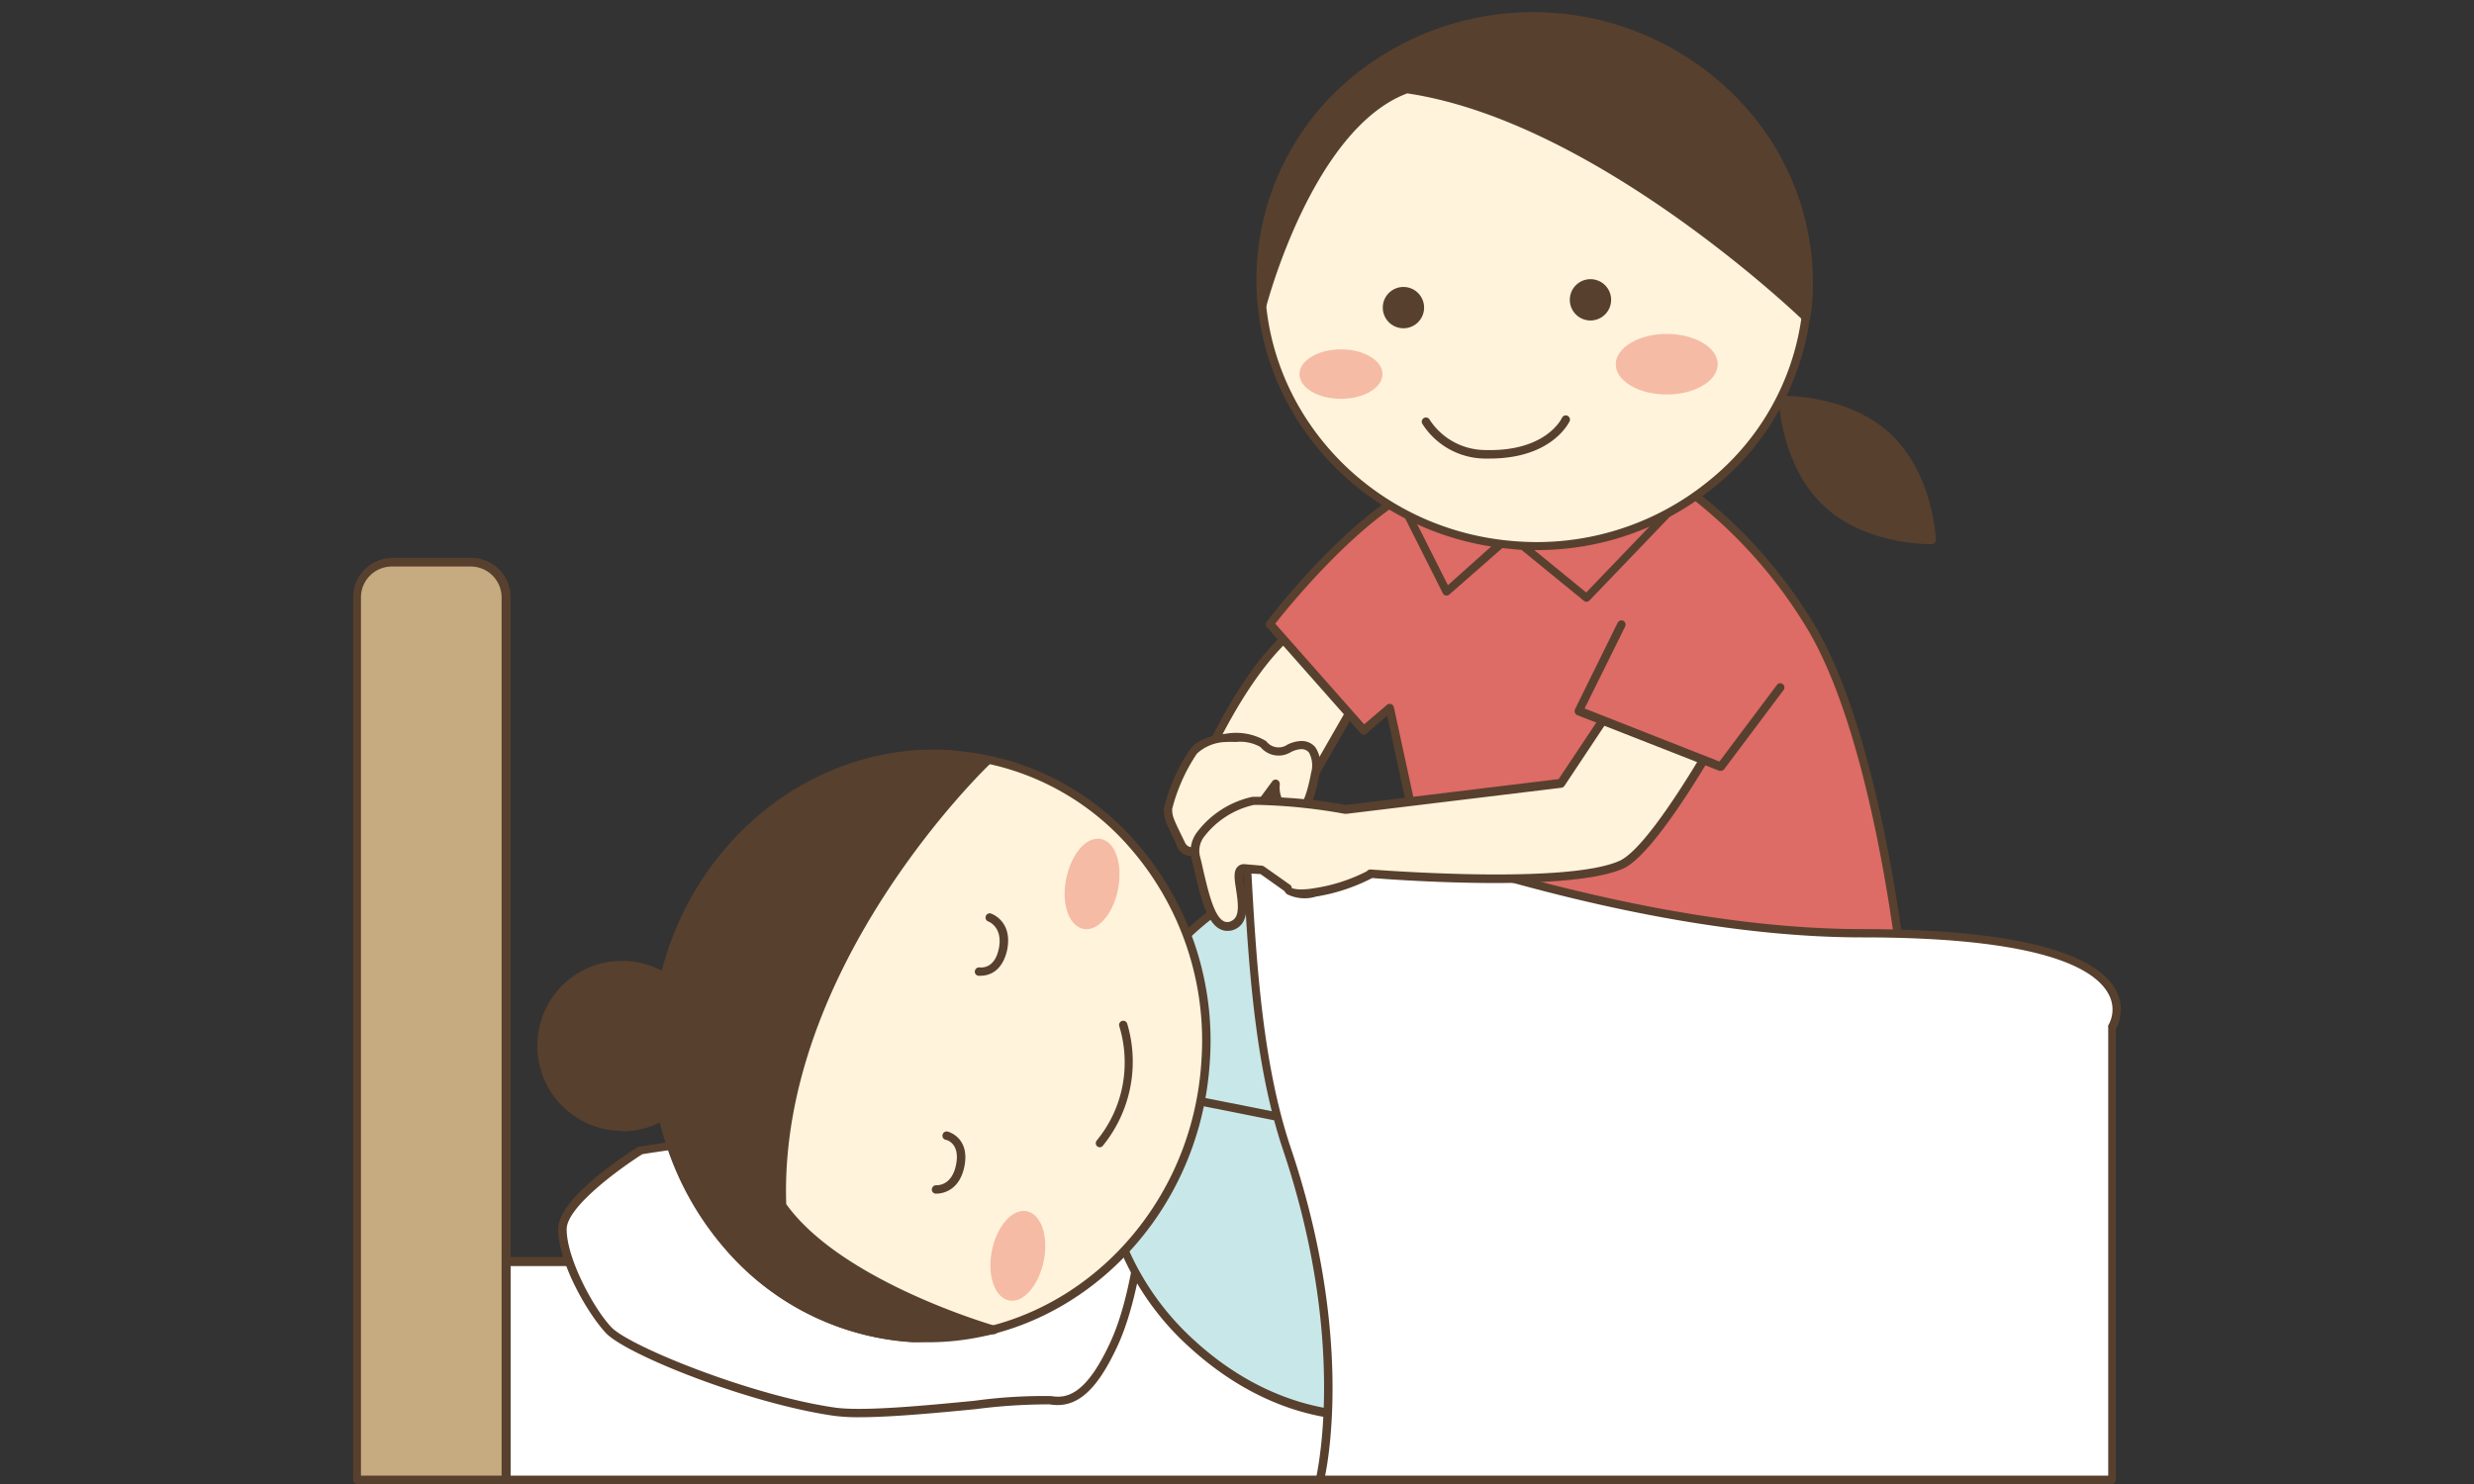 <svg xmlns="http://www.w3.org/2000/svg" viewBox="0 0 200 120"><rect x="0" y="0" width="200" height="120" fill="#333333" stroke="none"/><defs><style>.cls-1{fill:#fff;}.cls-2{fill:#58402e;}.cls-3{fill:#c6aa80;}.cls-4{fill:#c8e7e9;}.cls-5{fill:#fff3db;}.cls-6{fill:#dd6b66;}.cls-7{fill:#f6bba5;}.cls-8{fill:none;}</style></defs><g id="レイヤー_2" data-name="レイヤー 2"><g id="レイヤー_2-2" data-name="レイヤー 2"><rect class="cls-1" x="37.95" y="102.04" width="80.24" height="17.61"/><path class="cls-2" d="M118.19,120H38a.34.34,0,0,1-.34-.34V102a.35.35,0,0,1,.34-.35h80.24a.35.35,0,0,1,.34.35v17.6A.34.34,0,0,1,118.19,120Zm-79.9-.68h79.56V102.38H38.29Z"/><path class="cls-3" d="M28.84,119.64H40.89V48.3a2.84,2.84,0,0,0-2.84-2.85H31.68a2.84,2.84,0,0,0-2.84,2.85Z"/><path class="cls-2" d="M40.89,120h-12a.34.34,0,0,1-.34-.34V48.3a3.19,3.19,0,0,1,3.18-3.19h6.37a3.18,3.18,0,0,1,3.18,3.19v71.34A.34.34,0,0,1,40.89,120Zm-11.71-.68H40.55v-71a2.5,2.5,0,0,0-2.5-2.51H31.68a2.5,2.5,0,0,0-2.5,2.51Z"/><path class="cls-1" d="M51.81,93s-6.34,4-6.34,6.4,2.19,6.54,3.71,8.16,11.36,5.61,18.27,6.59c3.93.57,15.69-1.23,17.48-.92s3.38-.69,5.18-4.64,2.28-10,2.28-10S87.61,87.37,51.81,93Z"/><path class="cls-2" d="M69.45,114.6a15,15,0,0,1-2-.11c-7-1-16.89-5-18.47-6.7S45.12,102,45.12,99.4s5.84-6.27,6.51-6.69a.28.28,0,0,1,.13,0C87.41,87.05,92.5,98,92.7,98.42a.51.51,0,0,1,0,.17c0,.25-.52,6.19-2.31,10.14-1.72,3.76-3.37,5.2-5.54,4.83a46.13,46.13,0,0,0-6,.39C75.74,114.25,72.06,114.6,69.45,114.6ZM51.93,93.33c-1.76,1.11-6.12,4.25-6.12,6.07,0,2.35,2.15,6.37,3.61,7.92s11.36,5.54,18.08,6.5c2.25.32,7.25-.16,11.27-.55a41.08,41.08,0,0,1,6.22-.38c1.28.22,2.85-.14,4.81-4.44,1.63-3.58,2.17-9,2.24-9.82C91.55,97.71,85.42,88.07,51.93,93.33Z"/><path class="cls-4" d="M103.93,70.67a22,22,0,0,0-9.13,6.18s-2.55,3.54-4,11-.45,11.68-.45,11.68a21.94,21.94,0,0,0,6.08,9.21c7.78,7.09,15.32,5.68,15.32,5.68L117,112.6l8.87,1.76,7.44-37.64L124.47,75l-4.22-3.68S113.81,67.09,103.93,70.67Z"/><path class="cls-2" d="M110,114.85c-2.75,0-8.2-.77-13.82-5.89A22.14,22.14,0,0,1,90,99.59c0-.19-1-4.42.45-11.84s4-11,4.07-11.1a22,22,0,0,1,9.29-6.3h0c9.94-3.6,16.35.46,16.62.63l4.2,3.66,8.78,1.74a.34.34,0,0,1,.22.15.31.31,0,0,1,.05.25l-7.44,37.65a.32.32,0,0,1-.14.22.38.38,0,0,1-.26,0L117.06,113l-5.22,1.76A10.29,10.29,0,0,1,110,114.85ZM104,71h0a21.85,21.85,0,0,0-9,6.07s-2.51,3.57-3.94,10.83-.47,11.49-.46,11.53a21.78,21.78,0,0,0,6,9c7.56,6.89,15,5.61,15,5.6l5.26-1.78a.32.32,0,0,1,.17,0l8.54,1.7L133,77l-8.54-1.69a.35.35,0,0,1-.16-.08L120,71.53S113.64,67.51,104,71Z"/><path class="cls-2" d="M129.26,95.81h-.06l-35.14-7a.33.33,0,0,1-.26-.4.34.34,0,0,1,.4-.27l35.13,7a.35.35,0,0,1,.27.4A.36.36,0,0,1,129.26,95.81Z"/><path class="cls-5" d="M104.49,51.05,110,56.14l-4,7-9.37.26S99.93,54.84,104.49,51.05Z"/><path class="cls-2" d="M96.55,63.79a.32.32,0,0,1-.27-.14.35.35,0,0,1,0-.33c.14-.35,3.46-8.73,8-12.53a.35.35,0,0,1,.45,0l5.47,5.09a.35.35,0,0,1,.06.42l-4,7a.34.34,0,0,1-.29.17l-9.37.26Zm7.93-12.28c-3.71,3.25-6.64,9.76-7.41,11.58l8.65-.24,3.81-6.64Z"/><path class="cls-6" d="M136.7,39.82a38.3,38.3,0,0,1,9.92,11.24c5.68,10,7.46,29.86,7.46,29.86h-36.6l-5.14-23.68-2.09,1.81-7.61-8.6S111.88,38.29,118,38.59,136.7,39.82,136.7,39.82Z"/><path class="cls-2" d="M154.08,81.26h-36.6a.35.35,0,0,1-.34-.27l-5-23.12-1.66,1.44a.33.33,0,0,1-.47,0l-7.61-8.61a.35.35,0,0,1,0-.43c.38-.49,9.19-12,15.38-12H118c6,.3,18.61,1.22,18.73,1.23a.3.3,0,0,1,.18.06,39.19,39.19,0,0,1,10,11.35c5.65,9.92,7.48,29.8,7.49,30a.34.34,0,0,1-.08.26A.36.36,0,0,1,154.08,81.26Zm-36.33-.68H153.7c-.28-2.77-2.22-20.31-7.37-29.35a38.68,38.68,0,0,0-9.75-11.08c-1.19-.09-12.89-.93-18.62-1.22-5.36-.27-13.59,9.87-14.87,11.5l7.19,8.14L112.12,57a.33.33,0,0,1,.33-.07.36.36,0,0,1,.23.25Z"/><polygon class="cls-6" points="135.05 41.23 128.25 48.32 122.1 43.29 116.94 47.81 113.07 40.12 123.34 37.86 135.05 41.23"/><path class="cls-2" d="M128.26,48.66a.3.3,0,0,1-.22-.08l-5.93-4.84-4.94,4.33a.34.34,0,0,1-.29.08.32.32,0,0,1-.24-.18l-3.87-7.69a.35.35,0,0,1,.23-.49l10.27-2.27a.29.29,0,0,1,.16,0l11.72,3.38a.33.33,0,0,1,.23.24.34.34,0,0,1-.08.32l-6.8,7.09A.34.34,0,0,1,128.26,48.66ZM122.1,43a.37.37,0,0,1,.22.08l5.91,4.83,6.19-6.45-11.09-3.2-9.76,2.15,3.48,6.91L121.88,43A.31.31,0,0,1,122.1,43Z"/><path class="cls-2" d="M147.67,40.65c3.31,3.13,8.49,3,8.49,3s-.22-5.19-3.54-8.3-8.48-3-8.48-3S144.35,37.53,147.67,40.65Z"/><path class="cls-2" d="M156.05,44c-.8,0-5.47-.13-8.62-3.1h0c-3.38-3.18-3.62-8.31-3.63-8.53a.34.34,0,0,1,.09-.25.36.36,0,0,1,.24-.11c.21,0,5.35-.08,8.73,3.1s3.63,8.32,3.64,8.54a.31.31,0,0,1-.1.24.3.3,0,0,1-.24.11ZM144.51,32.7c.12,1.21.71,5.19,3.39,7.71h0c2.68,2.52,6.67,2.86,7.89,2.9-.12-1.21-.72-5.19-3.4-7.7S145.72,32.75,144.51,32.7Z"/><path class="cls-5" d="M102,20.94c-.94,11.79,8.16,22.14,20.34,23.12s22.83-7.76,23.78-19.54S137.94,2.39,125.76,1.4,102.93,9.16,102,20.94Z"/><path class="cls-2" d="M124.21,44.48c-.64,0-1.27,0-1.91-.08-12.35-1-21.62-11.53-20.66-23.48h0a21.27,21.27,0,0,1,7.8-14.8,23,23,0,0,1,31.67,2.57,21.24,21.24,0,0,1-2.47,30.65A22.61,22.61,0,0,1,124.21,44.48Zm-.33-42.81a21.92,21.92,0,0,0-14,5A20.52,20.52,0,0,0,102.32,21h0c-.93,11.58,8.06,21.78,20,22.75a22,22,0,0,0,15.86-4.9A20.57,20.57,0,0,0,140.6,9.14a22,22,0,0,0-14.87-7.4C125.11,1.69,124.5,1.67,123.88,1.67ZM102,20.94h0Z"/><path class="cls-2" d="M126.91,24.11a1.67,1.67,0,1,0,1.8-1.53A1.67,1.67,0,0,0,126.91,24.11Z"/><path class="cls-2" d="M111.79,24.75a1.67,1.67,0,1,0,1.8-1.54A1.67,1.67,0,0,0,111.79,24.75Z"/><path class="cls-2" d="M120.41,37.08H120A6.06,6.06,0,0,1,115,34.3a.34.34,0,1,1,.58-.35A5.4,5.4,0,0,0,120,36.39c4.94.16,6.21-2.49,6.27-2.6a.34.34,0,0,1,.45-.17.35.35,0,0,1,.17.45C126.81,34.19,125.46,37.08,120.41,37.08Z"/><path class="cls-7" d="M130.62,29.46c0,1.35,1.85,2.44,4.12,2.44s4.12-1.1,4.12-2.45S137,27,134.74,27,130.62,28.11,130.62,29.46Z"/><path class="cls-7" d="M105.05,30.25c0,1.11,1.5,2,3.36,2s3.35-.9,3.35-2-1.5-2-3.36-2S105.05,29.16,105.05,30.25Z"/><path class="cls-2" d="M113.68,7.15C105.74,10,102,24.52,102,24.52a20.33,20.33,0,0,1,0-3.58c1-11.78,11.6-20.52,23.78-19.54s21.29,11.34,20.34,23.12c0,.37-.1.72-.14,1.08C146,25.6,129.31,9.41,113.68,7.15Z"/><path class="cls-2" d="M146,26a.35.35,0,0,1-.24-.1c-.17-.16-16.69-16.08-32-18.35-7.62,2.87-11.32,17-11.36,17.1a.33.33,0,0,1-.66-.05,20.9,20.9,0,0,1,7.75-18.43,23,23,0,0,1,31.67,2.57,21.28,21.28,0,0,1,5.33,15.86c0,.25-.06.5-.09.74l-.06.36a.34.34,0,0,1-.22.28ZM113.68,6.81h0c14.08,2,29.13,15.45,32,18.1,0-.14,0-.28,0-.41A20.59,20.59,0,0,0,140.6,9.14a22.32,22.32,0,0,0-30.72-2.49A20.52,20.52,0,0,0,102.32,21a15.24,15.24,0,0,0,0,1.53c1.32-4.08,5-13.36,11.29-15.67Z"/><path class="cls-1" d="M100.44,63.39s27,12.06,50.17,12.06c25,0,20.16,7.66,20.16,7.66v36.53H106.71s2.73-10.71-2.66-26.76C101,83.85,101.12,72.47,100.44,63.39Z"/><path class="cls-2" d="M170.77,120H106.71a.34.34,0,0,1-.27-.13.31.31,0,0,1-.06-.29c0-.11,2.64-10.82-2.65-26.57-2.39-7.11-2.85-15.76-3.26-23.39-.12-2.17-.23-4.21-.37-6.18a.34.34,0,0,1,.14-.31.33.33,0,0,1,.33,0c.27.12,27.17,12,50,12,11.64,0,18.71,1.7,20.47,4.92a3.29,3.29,0,0,1,0,3.17v36.44A.34.34,0,0,1,170.77,120Zm-63.64-.68h63.3V83.11a.41.41,0,0,1,0-.19,2.57,2.57,0,0,0,0-2.58c-1.14-2.07-5.51-4.54-19.86-4.54-21.25,0-45.93-10.21-49.79-11.87.12,1.8.22,3.67.33,5.64.41,7.58.87,16.18,3.22,23.2C109.14,107,107.56,117.14,107.13,119.3Z"/><path class="cls-5" d="M102.1,60.18c-1-.91-4.73-.68-5.62.58a14.37,14.37,0,0,0-2.09,4.66c0,.72.13,1,1.07,2.88s5.2-1.62,5.2-1.62l2.43-3.29a2.57,2.57,0,0,0,1,2.35c1.4.83,2-1.89,2.22-3.17s-.07-2.31-1.15-2.31S103.5,61.46,102.1,60.18Z"/><path class="cls-2" d="M96.44,69.21a2,2,0,0,1-.36,0,1.28,1.28,0,0,1-.92-.74L95,68.06c-.78-1.6-.92-1.89-.92-2.64a14.24,14.24,0,0,1,2.16-4.86c.64-.9,2.22-1.16,2.87-1.23a4.74,4.74,0,0,1,3.25.6h0a1.25,1.25,0,0,0,1.72.28,2.73,2.73,0,0,1,1.09-.29,1.43,1.43,0,0,1,1.16.5,2.72,2.72,0,0,1,.33,2.21c-.27,1.41-.68,3.08-1.61,3.51A1.16,1.16,0,0,1,103.9,66a2.39,2.39,0,0,1-1.1-1.68l-1.86,2.53C100.59,67.18,98.1,69.21,96.44,69.21ZM99.89,60a6.23,6.23,0,0,0-.74,0,3.57,3.57,0,0,0-2.39.94,14.38,14.38,0,0,0-2,4.47c0,.57.07.74.85,2.34l.19.39a.63.63,0,0,0,.45.36c1.12.24,3.43-1.43,4.23-2.1l2.37-3.22a.33.33,0,0,1,.39-.12.36.36,0,0,1,.22.36,2.23,2.23,0,0,0,.82,2c.25.15.4.12.49.07.33-.15.81-.79,1.22-3a2.16,2.16,0,0,0-.18-1.65.79.79,0,0,0-.64-.26,2,2,0,0,0-.82.24,1.9,1.9,0,0,1-2.45-.41h0A3.3,3.3,0,0,0,99.89,60Z"/><path class="cls-5" d="M110.79,70.62c-.36.5-3.23,1.31-4.47,1.51-2.2.36-2.22-.33-2.22-.33L102,70.31l-1.38-.07c-1.39-.08.88,3.81-1,4.59s-2.39-3.39-3-5.52,3.07-4.36,4.65-4.54a41.19,41.19,0,0,1,7.5.67l17.39-2.11,6.09-9.17,7.54,3.6s-5.91,10.88-8.78,12.14C126.47,71.91,110.79,70.62,110.79,70.62Z"/><path class="cls-2" d="M99.19,75.27a1.22,1.22,0,0,1-.58-.15c-1.08-.55-1.56-2.64-2-4.48-.1-.45-.2-.87-.3-1.24a2.56,2.56,0,0,1,.47-2.12,7.64,7.64,0,0,1,4.48-2.85,41.85,41.85,0,0,1,7.55.66L126,63l6-9a.35.35,0,0,1,.43-.12l7.53,3.6a.32.32,0,0,1,.18.2.32.32,0,0,1,0,.27c-.24.45-6,11-8.93,12.29-4.42,1.94-18.56.9-20.28.76a15.06,15.06,0,0,1-4.54,1.5,3.18,3.18,0,0,1-2.36-.2,1,1,0,0,1-.2-.25l-1.93-1.37-1.29-.07c-.19.12-.07.85,0,1.29.18,1.16.43,2.74-.83,3.27A1.38,1.38,0,0,1,99.19,75.27Zm2.69-10.18-.53,0a7,7,0,0,0-4,2.56A1.88,1.88,0,0,0,97,69.22c.1.37.2.81.3,1.27.36,1.52.84,3.62,1.63,4a.63.63,0,0,0,.58,0c.71-.3.61-1.28.42-2.53-.13-.83-.24-1.48.1-1.85a.71.71,0,0,1,.61-.23L102,70a.48.48,0,0,1,.18.06l2.11,1.49a.32.32,0,0,1,.14.27,2.63,2.63,0,0,0,.75.1,6.19,6.19,0,0,0,1.07-.1,13.72,13.72,0,0,0,4.25-1.37.35.35,0,0,1,.3-.14c.16,0,15.66,1.26,20.1-.69,2.47-1.08,7.45-9.89,8.44-11.68l-6.94-3.31-5.93,8.92a.35.35,0,0,1-.24.15l-17.39,2.11h-.12A44.52,44.52,0,0,0,101.88,65.09Z"/><polyline class="cls-6" points="131.09 50.53 127.64 57.49 139.12 61.99 143.92 55.59"/><path class="cls-2" d="M139.12,62.33l-.13,0-11.48-4.5a.35.35,0,0,1-.19-.19.39.39,0,0,1,0-.28l3.45-7a.35.35,0,0,1,.46-.16.36.36,0,0,1,.15.46l-3.28,6.63L139,61.58l4.65-6.2a.33.33,0,0,1,.47-.06.34.34,0,0,1,.07.47l-4.8,6.4A.35.35,0,0,1,139.12,62.33Z"/><path class="cls-2" d="M50.29,78a6.55,6.55,0,1,1-6.51,6.56A6.54,6.54,0,0,1,50.29,78Z"/><path class="cls-2" d="M50.3,91.45a6.88,6.88,0,0,1-6.86-6.88,6.87,6.87,0,0,1,2-4.87,6.79,6.79,0,0,1,4.85-2h0a6.89,6.89,0,0,1,0,13.78Zm0-13.1a6.09,6.09,0,0,0-4.36,1.83,6.18,6.18,0,0,0-1.81,4.39A6.25,6.25,0,0,0,45.94,89a6.09,6.09,0,0,0,4.38,1.81,6.22,6.22,0,0,0,4.35-10.62,6.14,6.14,0,0,0-4.35-1.8Zm0-.34h0Z"/><path class="cls-5" d="M73.79,108.17c12.25.68,22.83-9.33,23.64-22.34S89,61.68,76.72,61,53.9,70.31,53.09,83.34,61.55,107.48,73.79,108.17Z"/><path class="cls-2" d="M75,108.54q-.6,0-1.2,0h0a21.67,21.67,0,0,1-15-7.38,24.3,24.3,0,0,1-6-17.81c.82-13.2,11.58-23.37,24-22.67a21.61,21.61,0,0,1,15,7.38,24.35,24.35,0,0,1,6,17.82C97,98.61,86.87,108.54,75,108.54Zm-1.17-.71c12,.67,22.49-9.21,23.29-22a23.73,23.73,0,0,0-5.82-17.33A21,21,0,0,0,76.7,61.33c-12-.67-22.48,9.21-23.27,22a23.64,23.64,0,0,0,5.82,17.31,21,21,0,0,0,14.55,7.16Z"/><path class="cls-2" d="M63.23,97.48c4.58,6.5,17.13,10.06,17.13,10.06a65.21,65.21,0,0,1-6.57.63c-12.24-.69-21.51-11.81-20.7-24.83S64.48,60.3,76.72,61c.38,0,2.67.54,3,.58C79.77,61.57,62.5,77.85,63.23,97.48Z"/><path class="cls-2" d="M74,108.51h-.27a21.67,21.67,0,0,1-15-7.38,24.3,24.3,0,0,1-6-17.81c.82-13.2,11.58-23.37,24-22.67.22,0,.86.14,1.82.34.54.11,1.1.23,1.25.24a.35.35,0,0,1,.28.23.32.32,0,0,1-.09.36c-.17.16-17.08,16.35-16.43,35.55,4.5,6.27,16.76,9.81,16.89,9.84a.35.35,0,0,1,.24.36.33.33,0,0,1-.3.31l-.71.09C78.12,108.16,75.31,108.51,74,108.51ZM75.53,61.3C64,61.3,54.2,71,53.43,83.36a23.64,23.64,0,0,0,5.82,17.31,21,21,0,0,0,14.55,7.16,47.89,47.89,0,0,0,5-.43c-3.51-1.18-12.12-4.48-15.81-9.72a.33.33,0,0,1-.06-.19c-.66-17.71,13.4-32.88,16.18-35.7l-.65-.13c-.65-.14-1.53-.32-1.72-.33Z"/><path class="cls-7" d="M83,97.94c1.16.23,1.78,2,1.38,4s-1.66,3.46-2.81,3.22-1.78-2-1.39-4S81.84,97.71,83,97.94Z"/><path class="cls-7" d="M89,67.84c1.16.23,1.78,2,1.38,4.06s-1.66,3.45-2.81,3.21-1.78-2-1.39-4S87.79,67.61,89,67.84Z"/><path class="cls-2" d="M75.71,96.52h-.07a.33.33,0,0,1-.31-.37.36.36,0,0,1,.37-.31c.06,0,1.25.07,1.59-1.67s-.78-2-.83-2a.34.34,0,0,1,.14-.67s1.84.44,1.36,2.83C77.54,96.39,76.05,96.52,75.71,96.52Z"/><path class="cls-2" d="M79.29,78.9a.5.5,0,0,1-.2,0,.33.33,0,0,1-.28-.39.35.35,0,0,1,.4-.28c.11,0,1.21.14,1.54-1.55s-.79-2.14-.84-2.16a.34.34,0,0,1-.22-.43.33.33,0,0,1,.42-.22s1.78.58,1.31,2.94C81,78.7,79.79,78.9,79.29,78.9Z"/><path class="cls-2" d="M88.92,92.77a.36.36,0,0,1-.24-.09.35.35,0,0,1,0-.48,9.87,9.87,0,0,0,2.06-4.39A10.06,10.06,0,0,0,90.49,83a.34.34,0,0,1,.2-.44.34.34,0,0,1,.43.2,10.76,10.76,0,0,1-2,9.93A.32.32,0,0,1,88.92,92.77Z"/><rect class="cls-8" width="200" height="120"/></g></g></svg>